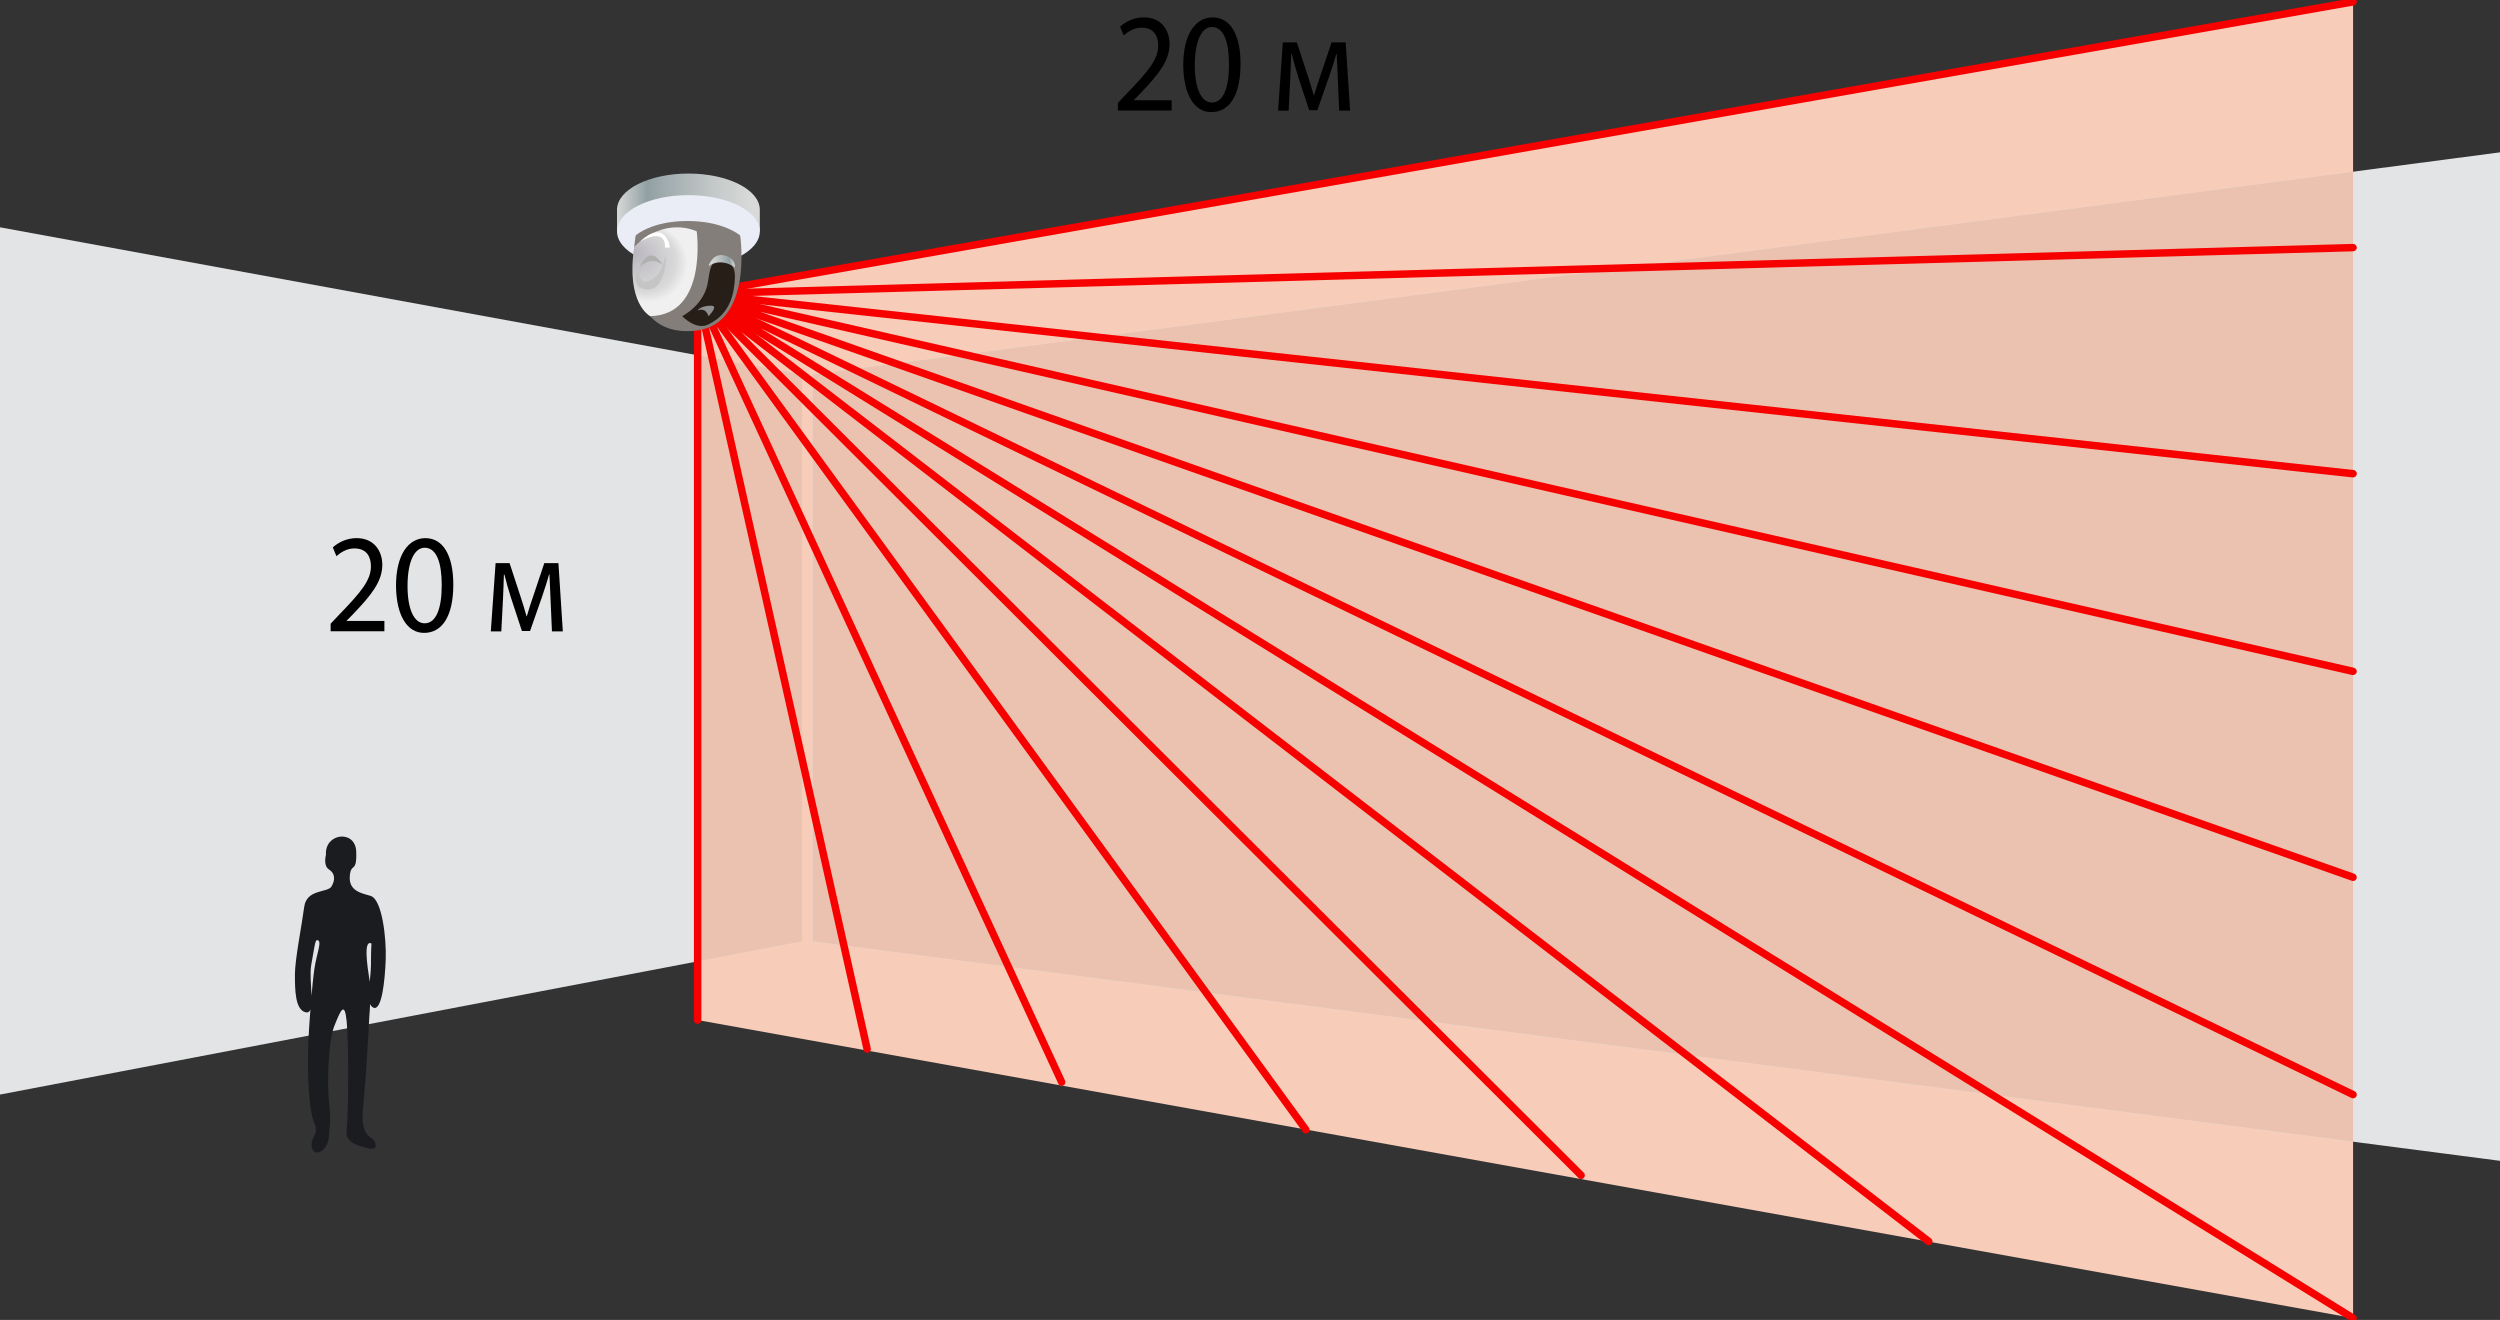 <?xml version="1.0" encoding="utf-8"?>
<!-- Generator: Adobe Illustrator 15.1.0, SVG Export Plug-In . SVG Version: 6.00 Build 0)  -->
<!DOCTYPE svg PUBLIC "-//W3C//DTD SVG 1.1//EN" "http://www.w3.org/Graphics/SVG/1.1/DTD/svg11.dtd">
<svg version="1.1" id="Layer_1" xmlns="http://www.w3.org/2000/svg" xmlns:xlink="http://www.w3.org/1999/xlink" x="0px" y="0px"
	 width="100.666px" height="53.15px" viewBox="0 0 100.666 53.15" enable-background="new 0 0 100.666 53.15" xml:space="preserve">
<rect x="0" y="0" width="100.666" height="53.15" fill="#333333" stroke="none"/>
<polygon fill="#F7CCB8" points="94.75,0.075 94.75,53.074 28.09,41.074 28.09,11.828 "/>
<polygon fill="#E3E4E5" points="0,9.153 0,44.074 32.292,37.908 32.292,15.075 "/>
<polygon fill="#E3E4E5" points="100.666,6.134 100.666,46.742 32.719,37.908 32.719,15.075 "/>
<polygon fill="#EAC2AF" points="28.09,38.712 32.292,37.908 32.292,15.075 28.09,14.304 "/>
<path fill="#1B1C20" d="M12.562,45.966c-0.05,0.175,0.016,0.44,0.188,0.44c0.333,0,0.49-0.412,0.5-0.707
	c0.017-0.502,0.093-0.543,0.005-1.25c-0.088-0.709-0.047-2.5,0.203-3.125s0.416-1.041,0.5-0.209c0.084,0.834,0.083,3.541,0,4.416
	c0,0-0.126,0.377,0.458,0.584c0.584,0.209,0.742,0.179,0.709-0.041c-0.062-0.405-0.656-0.103-0.499-1.584
	c0.128-1.209,0.249-3.625,0.249-3.625s0.083-0.875,0-1.416c-0.083-0.543-0.251-1.625,0.083-1.459c0,0-0.021,0.239-0.021,0.864
	s-0.25,1.562,0.094,1.72c0.344,0.156,0.469-1.095,0.5-1.938c0.031-0.844-0.141-2.422-0.609-2.562
	c-0.347-0.104-0.879-0.188-0.838-0.78c0.041-0.595,0.291-0.095,0.26-1c-0.031-0.906-1.281-0.75-1.219,0.125
	c0,0-0.125,0.438,0.125,0.594s0.25,0.438,0.094,0.688c-0.156,0.25-1,0.096-1.094,0.812c-0.094,0.718-0.375,2.125-0.375,2.719
	s0,1.438,0.438,1.531s0.104-1.26,0.219-1.906c0.134-0.753,0.156-1,0.234-1c0.228,0-0.016,0.531-0.106,1.149
	c-0.087,0.589-0.222,2.193-0.253,3.226c-0.031,1.032,0.031,2,0.125,2.531c0.094,0.531,0.188,0.5,0.188,0.719
	S12.649,45.658,12.562,45.966z"/>
<polygon fill="#EAC2AF" points="94.75,6.911 32.719,15.075 32.719,37.908 94.75,45.972 "/>
<g>
	<path fill="#F70000" d="M34.916,42.392c-0.068,0-0.131-0.048-0.146-0.116l-6.529-29.095v27.894c0,0.084-0.067,0.15-0.15,0.15
		s-0.15-0.066-0.15-0.15V11.828c0-0.075,0.058-0.141,0.134-0.148c0.081,0.001,0.146,0.043,0.163,0.116l6.826,30.414
		c0.018,0.079-0.033,0.159-0.113,0.18C34.937,42.39,34.927,42.392,34.916,42.392z"/>
	<path fill="#F70000" d="M52.583,45.642c-0.046,0-0.092-0.021-0.121-0.062L28.864,13.147l14.022,30.365
		c0.035,0.075,0.002,0.164-0.073,0.198c-0.072,0.033-0.165,0.004-0.198-0.073L27.955,11.89c-0.033-0.069-0.007-0.152,0.06-0.191
		c0.067-0.041,0.151-0.021,0.197,0.041l24.493,33.665c0.049,0.065,0.034,0.16-0.033,0.209
		C52.646,45.634,52.612,45.642,52.583,45.642z"/>
	<path fill="#F70000" d="M77.666,50.142c-0.032,0-0.063-0.011-0.092-0.03L29.85,13.372l33.922,33.848c0.06,0.059,0.06,0.151,0,0.212
		c-0.06,0.062-0.154,0.06-0.211,0.001L27.984,11.934c-0.057-0.056-0.06-0.146-0.007-0.205c0.052-0.061,0.142-0.067,0.204-0.021
		l49.577,38.164c0.065,0.052,0.077,0.146,0.027,0.212C77.755,50.121,77.711,50.142,77.666,50.142z"/>
	<path fill="#F70000" d="M94.75,53.225c-0.026,0-0.056-0.008-0.079-0.021l-66.66-41.248c-0.067-0.042-0.091-0.13-0.053-0.199
		c0.038-0.071,0.125-0.101,0.197-0.062l66.661,32.248c0.074,0.035,0.104,0.125,0.068,0.199c-0.035,0.075-0.127,0.104-0.199,0.069
		L30.631,13.223l64.198,39.725c0.07,0.043,0.092,0.138,0.049,0.207C94.851,53.199,94.8,53.225,94.75,53.225z"/>
	<path fill="#F70000" d="M94.75,35.475c-0.017,0-0.033-0.003-0.05-0.009L28.04,11.969c-0.075-0.026-0.116-0.106-0.095-0.185
		c0.023-0.075,0.103-0.117,0.178-0.104l66.66,15.207c0.081,0.019,0.132,0.099,0.112,0.181c-0.02,0.08-0.102,0.127-0.181,0.112
		l-64.11-14.626l64.194,22.628c0.078,0.027,0.119,0.113,0.093,0.191C94.87,35.436,94.812,35.475,94.75,35.475z"/>
	<path fill="#F70000" d="M94.75,19.225c-0.005,0-0.011-0.001-0.017-0.001l-66.66-7.247c-0.078-0.009-0.137-0.076-0.133-0.155
		c0.003-0.079,0.066-0.142,0.146-0.145l66.66-1.856c0.001,0,0.003,0,0.004,0c0.081,0,0.147,0.064,0.149,0.146
		c0.002,0.083-0.062,0.15-0.146,0.153l-64.461,1.796l64.475,7.009c0.082,0.009,0.143,0.083,0.133,0.166
		C94.892,19.169,94.826,19.225,94.75,19.225z"/>
	<path fill="#F70000" d="M28.09,11.978c-0.071,0-0.135-0.052-0.147-0.124c-0.015-0.082,0.04-0.16,0.121-0.174l66.66-11.753
		c0.08-0.017,0.16,0.04,0.174,0.121c0.017,0.082-0.039,0.16-0.121,0.174l-66.66,11.753C28.107,11.977,28.099,11.978,28.09,11.978z"
		/>
</g>
<g>
	
		<linearGradient id="SVGID_1_" gradientUnits="userSpaceOnUse" x1="30.705" y1="524.765" x2="24.955" y2="524.765" gradientTransform="matrix(1 0 0 1 -0.11 -516.613)">
		<stop  offset="0.055" style="stop-color:#D9D9D9"/>
		<stop  offset="0.258" style="stop-color:#CACDCD"/>
		<stop  offset="0.648" style="stop-color:#A2ADAF"/>
		<stop  offset="0.791" style="stop-color:#92A0A3"/>
		<stop  offset="1" style="stop-color:#D9D9D9"/>
	</linearGradient>
	<path fill="url(#SVGID_1_)" d="M30.595,8.446c0-0.806-1.287-1.458-2.875-1.458c-1.588,0-2.875,0.652-2.875,1.458v0.869h5.75V8.446z
		"/>
	<ellipse fill="#EAEDF5" cx="27.72" cy="9.315" rx="2.875" ry="1.458"/>
	<path fill="#837E79" d="M25.595,9.482c0,0,0.626-0.582,2.084-0.583s2.125,0.583,2.125,0.583s0.541,3.583-1.792,3.833
		S25.303,11.316,25.595,9.482z"/>
	
		<radialGradient id="SVGID_2_" cx="26.221" cy="527.221" r="1.569" fx="25.525" fy="526.762" gradientTransform="matrix(1 0 0 1 -0.11 -516.613)" gradientUnits="userSpaceOnUse">
		<stop  offset="0.018" style="stop-color:#B8B5BD"/>
		<stop  offset="0.797" style="stop-color:#D9D9D9"/>
		<stop  offset="1" style="stop-color:#F0F0F0"/>
	</radialGradient>
	<path fill="url(#SVGID_2_)" d="M25.539,9.939c-0.348,2.291,0.64,2.791,0.64,2.791c2.334-0.043,1.875-3.415,1.875-3.415
		S26.803,8.676,25.539,9.939z"/>
	<path fill="#271E18" d="M27.47,12.73c0,0,0.917-0.457,1.042-1.415s0.309-0.79,0.68-0.75c0.365,0.039,0.475,0.339,0.352,1.082
		s-0.508,1.168-1.02,1.418C28.012,13.315,27.47,12.73,27.47,12.73z"/>
	<path fill="#C5C5C5" d="M25.709,10.357c0,0-0.135,1.177,0.396,0.958c0.531-0.219,0.594-0.666,0.672-0.958
		c0.078-0.292,0.078,1.333-0.703,1.302C25.293,11.629,25.656,10.713,25.709,10.357z"/>
	<path fill="#FFFFFF" d="M26.777,9.971h0.203c0,0-0.162-1.217-1.222-0.233C25.759,9.738,26.796,9.086,26.777,9.971z"/>
	<path fill="#B0B0B0" d="M25.759,10.773c0,0,0.39-0.517,0.931-0.097C26.689,10.677,26.193,9.731,25.759,10.773z"/>
	
		<linearGradient id="SVGID_3_" gradientUnits="userSpaceOnUse" x1="28.64" y1="527.135" x2="29.704" y2="527.135" gradientTransform="matrix(1 0 0 1 -0.11 -516.613)">
		<stop  offset="0.055" style="stop-color:#D9D9D9"/>
		<stop  offset="0.258" style="stop-color:#CACDCD"/>
		<stop  offset="0.648" style="stop-color:#A2ADAF"/>
		<stop  offset="0.791" style="stop-color:#92A0A3"/>
		<stop  offset="1" style="stop-color:#D9D9D9"/>
	</linearGradient>
	<path fill="url(#SVGID_3_)" d="M28.53,10.714c0,0,0.161-0.54,0.638-0.43c0.477,0.111,0.424,0.489,0.424,0.489
		S29.087,10.345,28.53,10.714z"/>
	<path fill="#8F8F8F" d="M28.09,12.504c0,0,0.305-0.167,0.44,0.228c0,0,0.298-0.301,0.211-0.395
		C28.687,12.277,28.2,12.311,28.09,12.504z"/>
</g>
<g>
	<path d="M13.313,25.422v-0.307l0.359-0.38c0.867-0.896,1.264-1.374,1.264-1.93c0-0.375-0.162-0.722-0.668-0.722
		c-0.309,0-0.563,0.171-0.721,0.312l-0.146-0.353c0.229-0.209,0.569-0.374,0.954-0.374c0.731,0,1.039,0.545,1.039,1.073
		c0,0.681-0.454,1.231-1.169,1.98l-0.267,0.272v0.011h1.52v0.415H13.313z"/>
	<path d="M18.253,23.537c0,1.255-0.434,1.947-1.18,1.947c-0.663,0-1.117-0.676-1.127-1.896c0-1.244,0.495-1.919,1.184-1.919
		C17.84,21.67,18.253,22.362,18.253,23.537z M16.41,23.594c0,0.959,0.271,1.504,0.688,1.504c0.465,0,0.689-0.596,0.689-1.539
		c0-0.908-0.209-1.504-0.689-1.504C16.702,22.055,16.41,22.589,16.41,23.594z"/>
	<path d="M19.956,22.675h0.563l0.454,1.385c0.067,0.204,0.172,0.539,0.229,0.755h0.011c0.057-0.21,0.197-0.642,0.303-0.942
		l0.401-1.197h0.569l0.177,2.747h-0.438l-0.057-1.312c-0.012-0.301-0.031-0.646-0.043-0.981H22.11
		c-0.067,0.249-0.141,0.466-0.281,0.892l-0.485,1.385h-0.329l-0.448-1.363c-0.083-0.255-0.193-0.652-0.256-0.908H20.29
		c-0.011,0.324-0.021,0.688-0.037,0.988l-0.067,1.3h-0.423L19.956,22.675z"/>
</g>
<g>
	<path d="M45.013,4.453V4.146l0.359-0.381c0.867-0.896,1.264-1.373,1.264-1.93c0-0.374-0.162-0.721-0.668-0.721
		c-0.309,0-0.562,0.17-0.721,0.312l-0.145-0.352c0.229-0.211,0.568-0.375,0.953-0.375c0.732,0,1.039,0.545,1.039,1.072
		c0,0.682-0.453,1.232-1.168,1.981l-0.268,0.272v0.012h1.52v0.414H45.013z"/>
	<path d="M49.952,2.568c0,1.255-0.434,1.947-1.18,1.947c-0.662,0-1.117-0.676-1.127-1.896c0-1.242,0.496-1.918,1.184-1.918
		C49.54,0.701,49.952,1.393,49.952,2.568z M48.11,2.625c0,0.959,0.271,1.504,0.688,1.504c0.465,0,0.689-0.596,0.689-1.537
		c0-0.908-0.209-1.505-0.689-1.505C48.401,1.087,48.11,1.621,48.11,2.625z"/>
	<path d="M51.655,1.706h0.564l0.453,1.385c0.068,0.204,0.172,0.539,0.23,0.755h0.01c0.057-0.21,0.197-0.642,0.303-0.942l0.402-1.197
		h0.568l0.178,2.747h-0.439l-0.057-1.311c-0.012-0.302-0.031-0.648-0.043-0.982H53.81c-0.066,0.25-0.141,0.465-0.281,0.891
		l-0.484,1.385h-0.33l-0.447-1.361c-0.084-0.256-0.193-0.653-0.256-0.908h-0.021c-0.01,0.323-0.021,0.687-0.037,0.987l-0.066,1.3
		h-0.424L51.655,1.706z"/>
</g>
</svg>
